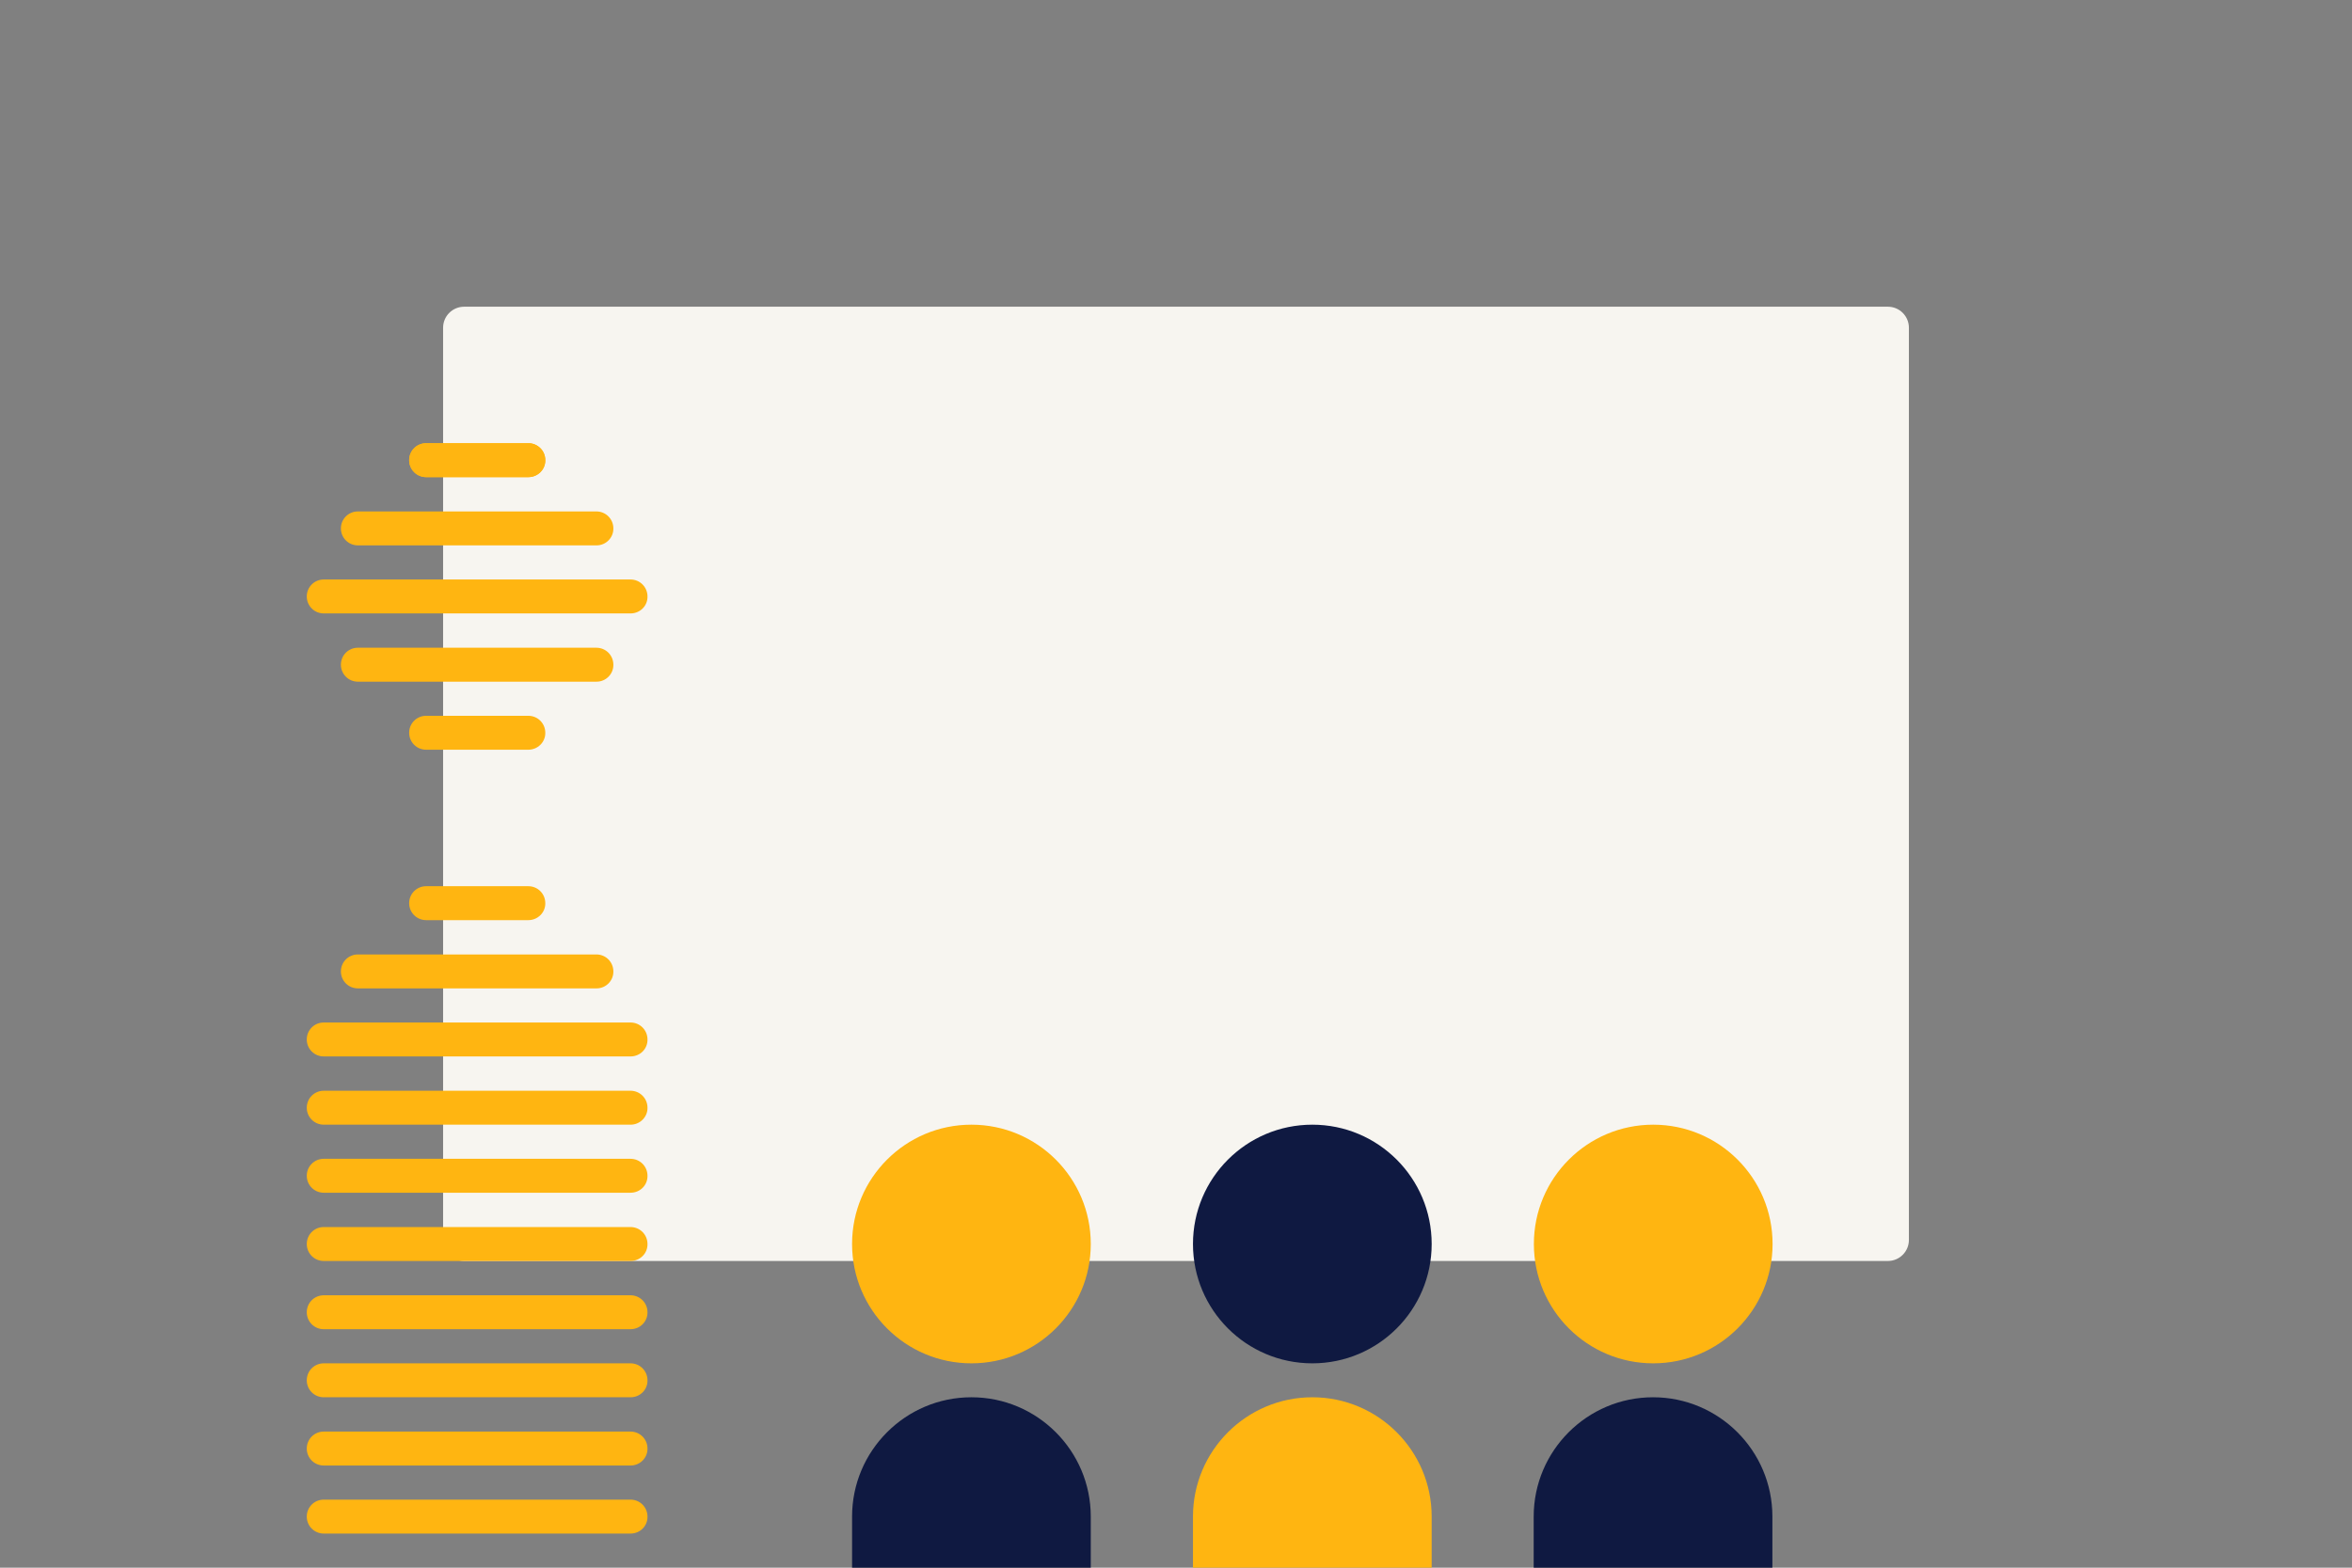 <?xml version="1.0" encoding="utf-8"?>
<!-- Generator: Adobe Illustrator 22.0.1, SVG Export Plug-In . SVG Version: 6.00 Build 0)  -->
<!DOCTYPE svg PUBLIC "-//W3C//DTD SVG 1.1//EN" "http://www.w3.org/Graphics/SVG/1.1/DTD/svg11.dtd">
<svg version="1.1" xmlns="http://www.w3.org/2000/svg" xmlns:xlink="http://www.w3.org/1999/xlink" x="0px" y="0px" width="1275px"
	 height="850px" viewBox="0 0 1275 850" style="enable-background:new 0 0 1275 850;" xml:space="preserve">
<rect x="0" y="0" width="1275" height="850" fill="#808080" stroke="none"/>
<style type="text/css">
	.st0{fill:none;}
	.st1{fill:#F7F5F0;}
	.st2{fill-rule:evenodd;clip-rule:evenodd;fill:#FFB511;}
	.st3{fill-rule:evenodd;clip-rule:evenodd;fill:#0F1941;}
	.st4{fill:#FFB511;}
</style>
<g id="Laag_1">
	<rect class="st0" width="1275" height="850"/>
</g>
<g id="Laag_2">
	<g id="Layer_3">
	</g>
	<path class="st1" d="M1023.4,683.7H251.6c-6.3,0-11.4-5.1-11.4-11.4V177.7c0-6.3,5.1-11.4,11.4-11.4h771.8
		c6.3,0,11.4,5.1,11.4,11.4v494.6C1034.8,678.6,1029.7,683.7,1023.4,683.7z"/>
	<circle class="st2" cx="526.6" cy="674.5" r="64.7"/>
	<circle class="st3" cx="711.4" cy="674.5" r="64.7"/>
	<circle class="st2" cx="896.2" cy="674.5" r="64.7"/>
	<path class="st3" d="M462,850h129.3v-26.8c0-0.3,0-0.6,0-0.9c0-35.7-29-64.7-64.7-64.7c-35.7,0-64.7,29-64.7,64.7
		c0,0.3,0,0.6,0,0.9V850z"/>
	<path class="st2" d="M646.8,850h129.3v-26.8c0-0.3,0-0.6,0-0.9c0-35.7-29-64.7-64.7-64.7c-35.7,0-64.7,29-64.7,64.7
		c0,0.3,0,0.6,0,0.9V850z"/>
	<path class="st3" d="M831.5,850h129.3v-26.8c0-0.3,0-0.6,0-0.9c0-35.7-29-64.7-64.7-64.7c-35.7,0-64.7,29-64.7,64.7
		c0,0.3,0,0.6,0,0.9V850z"/>
	<path class="st4" d="M341.8,831.5H175.5c-5.1,0-9.2-4.1-9.2-9.2l0,0c0-5.1,4.1-9.2,9.2-9.2h166.3c5.1,0,9.2,4.1,9.2,9.2l0,0
		C351.1,827.4,347,831.5,341.8,831.5z"/>
	<path class="st4" d="M341.8,794.6H175.5c-5.1,0-9.2-4.1-9.2-9.2l0,0c0-5.1,4.1-9.2,9.2-9.2h166.3c5.1,0,9.2,4.1,9.2,9.2l0,0
		C351.1,790.4,347,794.6,341.8,794.6z"/>
	<path class="st4" d="M341.8,757.6H175.5c-5.1,0-9.2-4.1-9.2-9.2l0,0c0-5.1,4.1-9.2,9.2-9.2h166.3c5.1,0,9.2,4.1,9.2,9.2l0,0
		C351.1,753.5,347,757.6,341.8,757.6z"/>
	<path class="st4" d="M341.8,720.7H175.5c-5.1,0-9.2-4.1-9.2-9.2v0c0-5.1,4.1-9.2,9.2-9.2h166.3c5.1,0,9.2,4.1,9.2,9.2v0
		C351.1,716.5,347,720.7,341.8,720.7z"/>
	<path class="st4" d="M341.8,683.7H175.5c-5.1,0-9.2-4.1-9.2-9.2l0,0c0-5.1,4.1-9.2,9.2-9.2h166.3c5.1,0,9.2,4.1,9.2,9.2l0,0
		C351.1,679.6,347,683.7,341.8,683.7z"/>
	<path class="st4" d="M341.8,646.7H175.5c-5.1,0-9.2-4.1-9.2-9.2l0,0c0-5.1,4.1-9.2,9.2-9.2h166.3c5.1,0,9.2,4.1,9.2,9.2l0,0
		C351.1,642.6,347,646.7,341.8,646.7z"/>
	<path class="st4" d="M341.8,609.8H175.5c-5.1,0-9.2-4.1-9.2-9.2v0c0-5.1,4.1-9.2,9.2-9.2h166.3c5.1,0,9.2,4.1,9.2,9.2v0
		C351.1,605.6,347,609.8,341.8,609.8z"/>
	<path class="st4" d="M341.8,572.8H175.5c-5.1,0-9.2-4.1-9.2-9.2l0,0c0-5.1,4.1-9.2,9.2-9.2h166.3c5.1,0,9.2,4.1,9.2,9.2l0,0
		C351.1,568.7,347,572.8,341.8,572.8z"/>
	<path class="st4" d="M323.4,535.9H194c-5.1,0-9.2-4.1-9.2-9.2l0,0c0-5.1,4.1-9.2,9.2-9.2h129.3c5.1,0,9.2,4.1,9.2,9.2l0,0
		C332.6,531.7,328.5,535.9,323.4,535.9z"/>
	<path class="st4" d="M286.4,498.9H231c-5.1,0-9.2-4.1-9.2-9.2v0c0-5.1,4.1-9.2,9.2-9.2h55.4c5.1,0,9.2,4.1,9.2,9.2v0
		C295.7,494.8,291.5,498.9,286.4,498.9z"/>
	<path class="st4" d="M286.4,258.7H231c-5.1,0-9.2-4.1-9.2-9.2v0c0-5.1,4.1-9.2,9.2-9.2h55.4c5.1,0,9.2,4.1,9.2,9.2v0
		C295.7,254.6,291.5,258.7,286.4,258.7z"/>
	<path class="st4" d="M286.4,258.7H231c-5.1,0-9.2-4.1-9.2-9.2v0c0-5.1,4.1-9.2,9.2-9.2h55.4c5.1,0,9.2,4.1,9.2,9.2v0
		C295.7,254.6,291.5,258.7,286.4,258.7z"/>
	<path class="st4" d="M286.4,406.5H231c-5.1,0-9.2-4.1-9.2-9.2l0,0c0-5.1,4.1-9.2,9.2-9.2h55.4c5.1,0,9.2,4.1,9.2,9.2l0,0
		C295.7,402.4,291.5,406.5,286.4,406.5z"/>
	<path class="st4" d="M323.4,369.6H194c-5.1,0-9.2-4.1-9.2-9.2l0,0c0-5.1,4.1-9.2,9.2-9.2h129.3c5.1,0,9.2,4.1,9.2,9.2l0,0
		C332.6,365.4,328.5,369.6,323.4,369.6z"/>
	<path class="st4" d="M323.4,295.7H194c-5.1,0-9.2-4.1-9.2-9.2v0c0-5.1,4.1-9.2,9.2-9.2h129.3c5.1,0,9.2,4.1,9.2,9.2v0
		C332.6,291.5,328.5,295.7,323.4,295.7z"/>
	<path class="st4" d="M341.8,332.6H175.5c-5.1,0-9.2-4.1-9.2-9.2v0c0-5.1,4.1-9.2,9.2-9.2h166.3c5.1,0,9.2,4.1,9.2,9.2v0
		C351.1,328.5,347,332.6,341.8,332.6z"/>
	<g>
	</g>
	<g>
	</g>
	<g>
	</g>
	<g>
	</g>
	<g>
	</g>
	<g>
	</g>
	<g>
	</g>
	<g>
	</g>
	<g>
	</g>
	<g>
	</g>
	<g>
	</g>
	<g>
	</g>
	<g>
	</g>
	<g>
	</g>
	<g>
	</g>
</g>
</svg>
